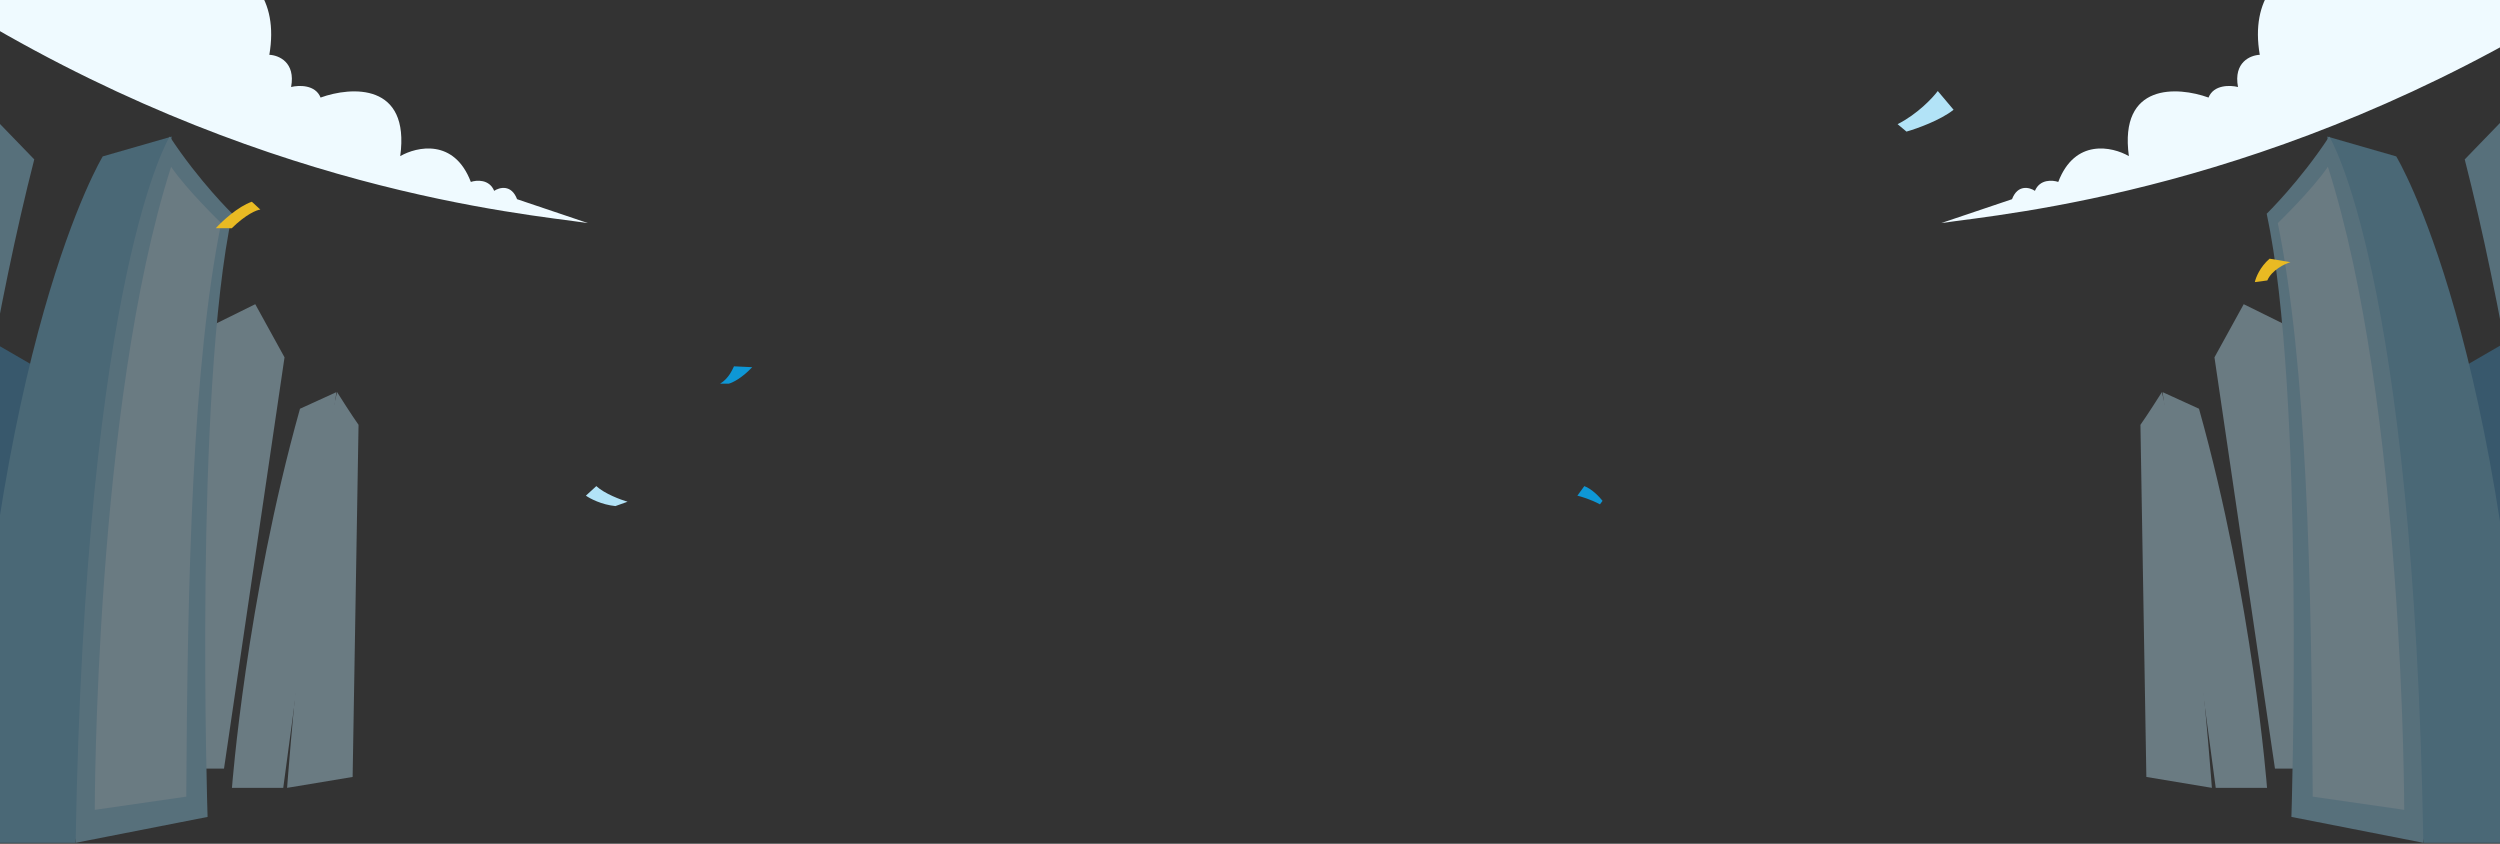 <svg xmlns="http://www.w3.org/2000/svg" width="1440" height="486" viewBox="0 0 1440 486" fill="none"><rect x="0" y="0" width="1440" height="486" fill="#333333" stroke="none"/><path d="M-28.553 0.925C146.718 109.921 301.325 123.005 338.629 128.493L297.841 114.742C294.535 106.048 287.666 107.905 284.645 109.921C281.804 103.115 274.5 103.665 271.202 104.791C261.629 79.647 240.103 84.405 230.536 89.927C236.292 47.544 202.345 49.78 184.652 56.196C181.667 48.663 172.089 49.004 167.672 50.116C170.362 35.772 160.436 31.778 155.137 31.573C166.327 -33.861 86.06 -35.941 61.402 -7.674L-28.553 0.925Z" fill="#EFFAFF"></path><path d="M1485.31 0.925C1310.04 109.921 1155.44 123.005 1118.13 128.493L1158.92 114.742C1162.23 106.048 1169.1 107.905 1172.12 109.921C1174.96 103.115 1182.26 103.665 1185.56 104.791C1195.13 79.647 1216.66 84.405 1226.23 89.927C1220.47 47.544 1254.42 49.78 1272.11 56.196C1275.09 48.663 1284.67 49.004 1289.09 50.116C1286.4 35.772 1296.33 31.778 1301.63 31.573C1290.43 -33.861 1370.7 -35.941 1395.36 -7.674L1485.31 0.925Z" fill="#EFFAFF"></path><g opacity="0.4"><path d="M1275.53 205.827L1292.38 175.209L1314.83 186.298C1344.78 300.177 1349.92 442.72 1349.92 442.72H1310.38L1275.53 205.827Z" fill="#BCE5F8"></path><path d="M1245.66 225.863L1266.62 235.43C1297.67 346.06 1305.81 453.802 1305.81 453.802H1276.26L1245.66 225.863Z" fill="#BCE5F8"></path><path d="M1232.89 244.699C1232.89 244.699 1237.15 238.716 1245.24 225.863C1262.01 292.029 1274.05 453.802 1274.05 453.802L1236.3 447.52L1232.89 244.699Z" fill="#BCE5F8"></path><path d="M1421.22 209.999L1443.02 197.371C1459.16 282.21 1471.79 378.763 1481.37 485.46H1454.57L1421.22 209.999Z" fill="#3E8FC0"></path><path d="M1340.51 78.652L1380.23 90.079C1380.23 90.079 1444.97 196.182 1457.65 485.459H1395.99L1340.51 78.652Z" fill="#6BB6DA"></path><path d="M1305.62 123.106C1305.62 123.106 1324.62 104.606 1341.66 78.652C1341.66 78.652 1390.22 156.236 1395.85 485.459L1319.85 470.543C1319.85 470.543 1327.72 226.212 1305.62 123.106Z" fill="#8DCAE6"></path><path d="M1340.86 96.066C1331.84 109.394 1312.01 128.499 1312.01 128.499C1328.63 210.431 1331.41 331.733 1332.13 458.864L1384.82 466.466C1384.83 466.473 1384.83 233.669 1340.86 96.066Z" fill="#BCE5F8"></path><path d="M1419.68 91.817L1481.41 28V485.459C1481.41 485.459 1462.63 259.899 1419.68 91.817Z" fill="#8DCAE6"></path></g><g opacity="0.4"><path d="M163.887 205.827L147.029 175.209L124.585 186.298C94.629 300.177 89.49 442.72 89.49 442.72H129.034L163.887 205.827Z" fill="#BCE5F8"></path><path d="M193.754 225.863L172.797 235.43C141.747 346.06 133.604 453.802 133.604 453.802H163.151L193.754 225.863Z" fill="#BCE5F8"></path><path d="M206.523 244.699C206.523 244.699 202.266 238.716 194.178 225.863C177.401 292.029 165.368 453.802 165.368 453.802L203.114 447.52L206.523 244.699Z" fill="#BCE5F8"></path><path d="M18.191 209.999L-3.607 197.371C-19.745 282.21 -32.378 378.763 -41.959 485.46H-15.159L18.191 209.999Z" fill="#3E8FC0"></path><path d="M98.902 78.652L59.187 90.079C59.187 90.079 -5.551 196.182 -18.233 485.459H43.428L98.902 78.652Z" fill="#6BB6DA"></path><path d="M133.789 123.106C133.789 123.106 114.79 104.606 97.755 78.652C97.755 78.652 49.196 156.236 43.563 485.459L119.567 470.543C119.567 470.543 111.689 226.212 133.789 123.106Z" fill="#8DCAE6"></path><path d="M98.558 96.066C107.578 109.394 127.406 128.499 127.406 128.499C110.783 210.431 108.003 331.733 107.28 458.864L54.593 466.466C54.585 466.473 54.585 233.669 98.558 96.066Z" fill="#BCE5F8"></path><path d="M19.734 91.817L-41.999 28V485.459C-41.999 485.459 -23.216 259.899 19.734 91.817Z" fill="#8DCAE6"></path></g><path d="M1093.02 71.525C1104.5 65.688 1113.23 56.362 1116.16 52.428L1125.26 63.215C1117.72 69.253 1104.03 74.123 1098.13 75.803L1093.02 71.525Z" fill="#B2E3F7"></path><path d="M124.301 131.422L133.48 131.47C141.802 123.32 147.934 120.904 149.959 120.714L145.053 116.195C137.02 118.986 127.871 127.51 124.301 131.422Z" fill="#E9BA23"></path><path d="M908.57 285.5L912.57 280C916.97 281.6 921.404 286.333 923.07 288.5L921.57 290.5C916.37 287.7 910.737 286 908.57 285.5Z" fill="#0E97D6"></path><path d="M337.473 285.5L343.473 280C348.273 284.4 357.473 287.833 361.473 289L354.473 291.5C346.473 290.7 339.806 287.167 337.473 285.5Z" fill="#B2E3F7"></path><path d="M1307.29 149C1301.69 153.8 1299.29 160 1298.79 162.5L1305.97 161.542C1308.52 155.576 1315.91 152.028 1319.29 151L1307.29 149Z" fill="#E9BA23"></path><path d="M414.771 221C419.771 218 421.771 213 422.771 211L433.271 211.5C427.271 217.9 421.771 220.5 419.771 221H414.771Z" fill="#0E97D6"></path></svg>